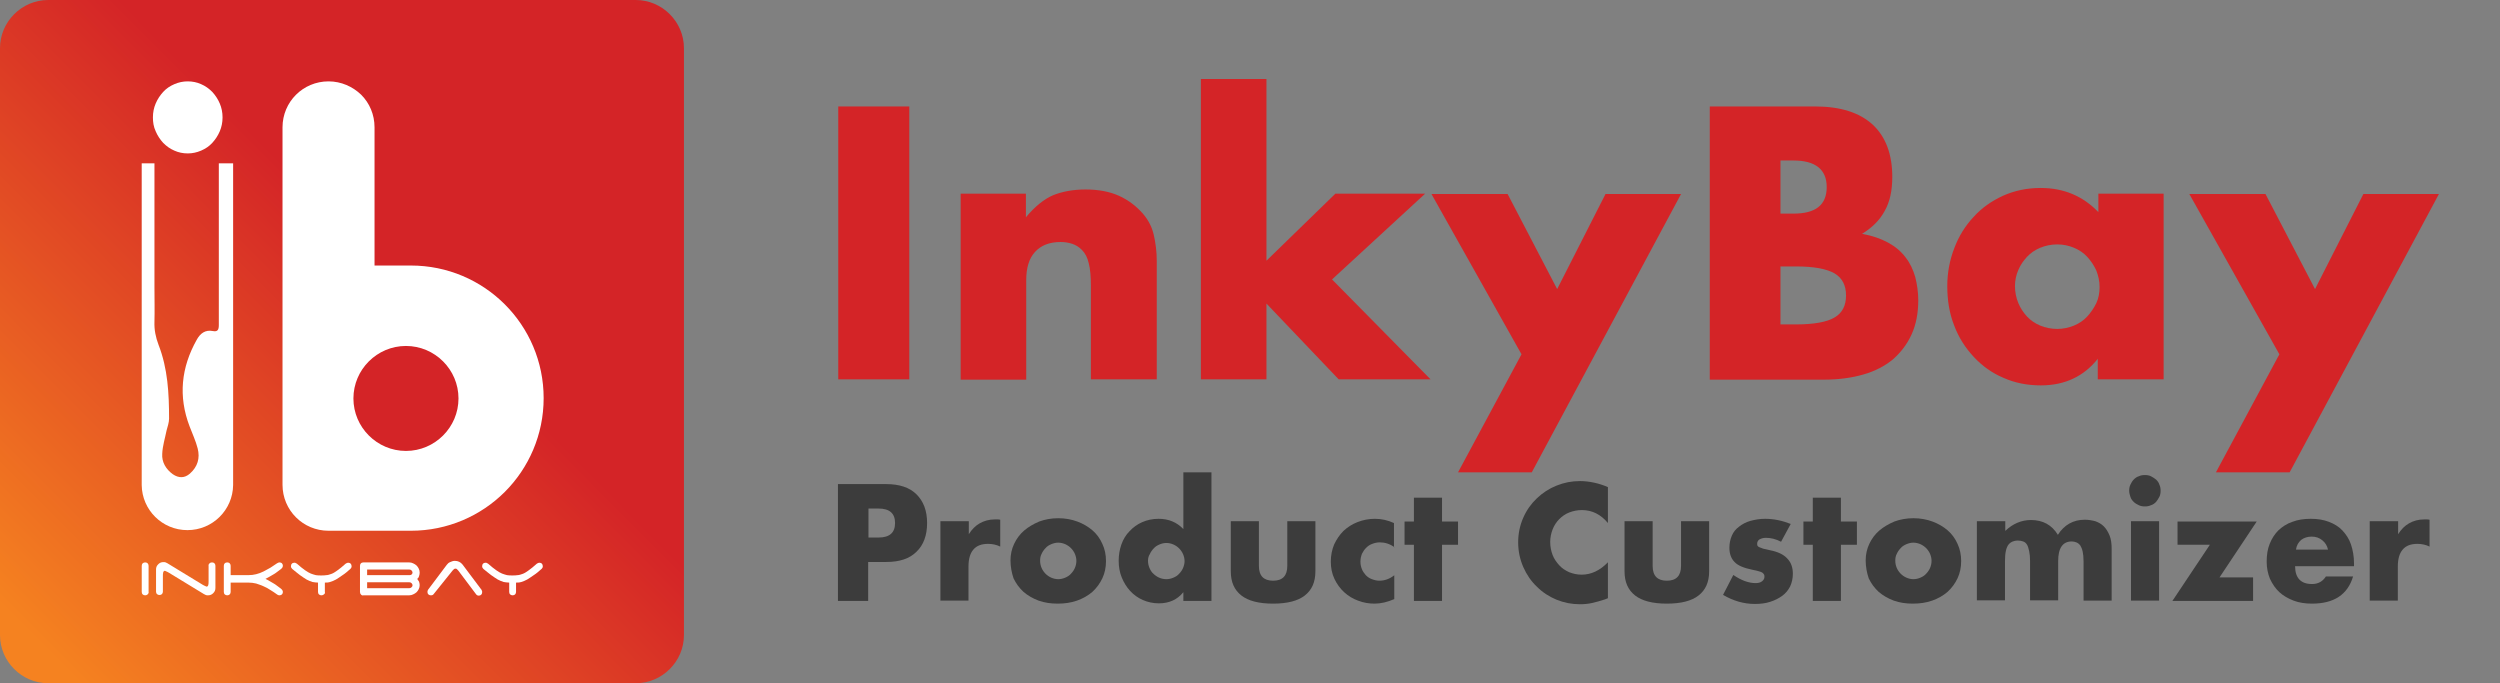 <svg width="161" height="44" viewBox="0 0 161 44" fill="none" xmlns="http://www.w3.org/2000/svg">
<rect x="0" y="0" width="161" height="44" fill="#808080" stroke="none"/>
<path d="M40.942 44H3.103C1.401 44 0 42.6 0 40.9V3.1C0 1.4 1.401 0 3.103 0H40.942C42.644 0 44.046 1.4 44.046 3.1V40.9C44.046 42.6 42.644 44 40.942 44Z" fill="url(#paint0_linear_1_97)"/>
<path d="M9.509 38.279C9.469 38.319 9.409 38.339 9.349 38.339C9.289 38.339 9.229 38.319 9.188 38.279C9.148 38.239 9.128 38.179 9.128 38.119V36.439C9.128 36.379 9.148 36.319 9.188 36.279C9.229 36.239 9.289 36.219 9.349 36.219C9.409 36.219 9.469 36.239 9.509 36.279C9.549 36.319 9.569 36.379 9.569 36.439V38.119C9.589 38.179 9.549 38.239 9.509 38.279Z" fill="white"/>
<path d="M13.493 36.279C13.533 36.239 13.593 36.219 13.653 36.219C13.713 36.219 13.773 36.239 13.813 36.279C13.853 36.319 13.873 36.379 13.873 36.439V37.859C13.873 37.999 13.833 38.099 13.733 38.199C13.633 38.299 13.533 38.339 13.393 38.339C13.353 38.339 13.293 38.339 13.253 38.319C13.213 38.299 13.173 38.279 13.133 38.259L10.87 36.879C10.81 36.839 10.75 36.819 10.71 36.799C10.67 36.779 10.63 36.759 10.61 36.759C10.57 36.759 10.53 36.799 10.51 36.859C10.49 36.919 10.49 37.019 10.49 37.139V38.099C10.49 38.159 10.47 38.219 10.43 38.259C10.39 38.299 10.33 38.319 10.27 38.319C10.21 38.319 10.149 38.299 10.109 38.259C10.069 38.219 10.049 38.159 10.049 38.099V36.679C10.049 36.539 10.089 36.439 10.19 36.339C10.29 36.239 10.39 36.199 10.53 36.199C10.57 36.199 10.63 36.199 10.67 36.219C10.71 36.239 10.75 36.259 10.79 36.279L13.053 37.659C13.113 37.699 13.173 37.719 13.213 37.739C13.253 37.759 13.293 37.779 13.313 37.779C13.353 37.779 13.393 37.739 13.413 37.679C13.433 37.619 13.433 37.519 13.433 37.399V36.439C13.413 36.379 13.453 36.319 13.493 36.279Z" fill="white"/>
<path d="M14.854 37.039H15.996C16.176 37.039 16.336 37.019 16.496 36.979C16.656 36.939 16.816 36.879 16.977 36.799C17.137 36.719 17.277 36.639 17.417 36.559C17.557 36.459 17.697 36.379 17.837 36.279C17.898 36.239 17.958 36.219 17.998 36.219C18.058 36.219 18.118 36.239 18.158 36.279C18.198 36.319 18.218 36.379 18.218 36.439C18.218 36.479 18.198 36.519 18.178 36.559C18.158 36.599 18.118 36.619 18.078 36.659C17.998 36.719 17.918 36.779 17.837 36.839C17.757 36.899 17.677 36.959 17.597 36.999C17.517 37.039 17.437 37.099 17.357 37.139C17.277 37.179 17.177 37.239 17.097 37.279C17.197 37.319 17.277 37.379 17.357 37.419C17.437 37.459 17.517 37.519 17.597 37.559C17.677 37.599 17.757 37.659 17.837 37.719C17.918 37.779 17.998 37.839 18.078 37.899C18.118 37.919 18.138 37.959 18.178 37.999C18.198 38.039 18.218 38.079 18.218 38.119C18.218 38.179 18.198 38.239 18.158 38.279C18.118 38.319 18.058 38.339 17.998 38.339C17.938 38.339 17.878 38.319 17.837 38.279C17.697 38.179 17.557 38.079 17.417 37.999C17.277 37.899 17.117 37.819 16.977 37.759C16.816 37.679 16.656 37.639 16.496 37.579C16.336 37.539 16.156 37.519 15.996 37.519H14.854V38.119C14.854 38.179 14.834 38.239 14.794 38.279C14.754 38.319 14.694 38.339 14.634 38.339C14.574 38.339 14.514 38.319 14.474 38.279C14.434 38.239 14.414 38.179 14.414 38.119V36.439C14.414 36.379 14.434 36.319 14.474 36.279C14.514 36.239 14.574 36.219 14.634 36.219C14.694 36.219 14.754 36.239 14.794 36.279C14.834 36.319 14.854 36.379 14.854 36.439V37.039Z" fill="white"/>
<path d="M20.861 38.279C20.82 38.319 20.761 38.339 20.7 38.339C20.64 38.339 20.58 38.319 20.54 38.279C20.5 38.239 20.48 38.179 20.48 38.119V37.519C20.36 37.519 20.24 37.499 20.12 37.479C20 37.439 19.88 37.399 19.739 37.319C19.619 37.239 19.479 37.159 19.319 37.039C19.179 36.919 18.999 36.799 18.819 36.639C18.798 36.619 18.778 36.579 18.758 36.559C18.738 36.519 18.738 36.499 18.738 36.459C18.738 36.399 18.758 36.339 18.798 36.299C18.838 36.259 18.898 36.239 18.959 36.239C18.999 36.239 19.019 36.239 19.039 36.259C19.059 36.279 19.099 36.279 19.119 36.299C19.319 36.479 19.499 36.619 19.639 36.719C19.779 36.819 19.92 36.899 20.02 36.939C20.14 36.979 20.24 37.019 20.34 37.039C20.44 37.059 20.56 37.059 20.68 37.059C20.8 37.059 20.921 37.059 21.021 37.039C21.121 37.039 21.221 36.999 21.341 36.959C21.461 36.919 21.581 36.839 21.721 36.739C21.862 36.639 22.042 36.499 22.262 36.299C22.322 36.259 22.382 36.239 22.422 36.239C22.482 36.239 22.542 36.259 22.582 36.299C22.622 36.339 22.642 36.399 22.642 36.459C22.642 36.499 22.642 36.539 22.622 36.559C22.602 36.599 22.582 36.619 22.562 36.639C22.382 36.799 22.222 36.939 22.062 37.039C21.902 37.159 21.762 37.239 21.641 37.319C21.501 37.399 21.381 37.439 21.261 37.479C21.141 37.519 21.021 37.519 20.921 37.519V38.119C20.941 38.179 20.921 38.239 20.861 38.279Z" fill="white"/>
<path d="M23.243 38.279C23.203 38.239 23.183 38.179 23.183 38.119V36.439C23.183 36.379 23.203 36.319 23.243 36.279C23.283 36.239 23.343 36.219 23.403 36.219H26.346C26.446 36.219 26.526 36.239 26.607 36.279C26.687 36.319 26.767 36.359 26.827 36.419C26.887 36.479 26.927 36.539 26.967 36.619C27.007 36.699 27.027 36.779 27.027 36.879C27.027 36.959 27.007 37.039 26.987 37.099C26.967 37.179 26.927 37.239 26.867 37.279C26.907 37.339 26.947 37.399 26.987 37.459C27.007 37.539 27.027 37.599 27.027 37.679C27.027 37.779 27.007 37.859 26.967 37.939C26.927 38.019 26.887 38.079 26.827 38.139C26.767 38.199 26.687 38.239 26.607 38.279C26.526 38.319 26.446 38.339 26.346 38.339H23.403C23.343 38.359 23.283 38.339 23.243 38.279ZM23.643 36.679V37.039H26.386C26.426 37.039 26.486 37.019 26.506 36.999C26.547 36.959 26.567 36.919 26.567 36.879C26.567 36.839 26.547 36.779 26.506 36.739C26.466 36.699 26.426 36.679 26.366 36.679H23.643ZM23.643 37.879H26.366C26.406 37.879 26.466 37.859 26.506 37.819C26.547 37.779 26.567 37.739 26.567 37.699C26.567 37.639 26.547 37.599 26.506 37.559C26.466 37.519 26.426 37.499 26.366 37.499H23.643V37.879Z" fill="white"/>
<path d="M27.928 38.259C27.888 38.319 27.828 38.339 27.748 38.339C27.688 38.339 27.628 38.319 27.588 38.279C27.547 38.239 27.527 38.179 27.527 38.119C27.527 38.059 27.547 38.019 27.567 37.979L28.769 36.379C28.829 36.299 28.889 36.239 28.989 36.199C29.089 36.159 29.169 36.119 29.289 36.119C29.389 36.119 29.489 36.139 29.57 36.179C29.65 36.219 29.73 36.279 29.79 36.359L30.991 37.959C31.011 37.979 31.031 37.999 31.031 38.039C31.051 38.059 31.051 38.099 31.051 38.139C31.051 38.199 31.031 38.259 30.991 38.299C30.951 38.339 30.891 38.359 30.831 38.359C30.751 38.359 30.691 38.319 30.651 38.259L29.509 36.739C29.489 36.719 29.45 36.679 29.43 36.659C29.389 36.619 29.369 36.619 29.329 36.619C29.289 36.619 29.249 36.639 29.229 36.659C29.189 36.699 29.169 36.719 29.149 36.739L27.928 38.259Z" fill="white"/>
<path d="M33.173 38.279C33.133 38.319 33.073 38.339 33.013 38.339C32.953 38.339 32.893 38.319 32.853 38.279C32.813 38.239 32.793 38.179 32.793 38.119V37.519C32.673 37.519 32.553 37.499 32.433 37.479C32.312 37.439 32.192 37.399 32.052 37.319C31.932 37.239 31.792 37.159 31.632 37.039C31.492 36.919 31.311 36.799 31.131 36.639C31.111 36.619 31.091 36.579 31.071 36.559C31.051 36.519 31.051 36.499 31.051 36.459C31.051 36.399 31.071 36.339 31.111 36.299C31.151 36.259 31.211 36.239 31.271 36.239C31.311 36.239 31.331 36.239 31.351 36.259C31.372 36.279 31.412 36.279 31.431 36.299C31.632 36.479 31.812 36.619 31.952 36.719C32.092 36.819 32.232 36.899 32.333 36.939C32.453 36.979 32.553 37.019 32.653 37.039C32.753 37.059 32.873 37.059 32.993 37.059C33.113 37.059 33.233 37.059 33.334 37.039C33.434 37.039 33.534 36.999 33.654 36.959C33.774 36.919 33.894 36.839 34.034 36.739C34.174 36.639 34.355 36.499 34.575 36.299C34.635 36.259 34.695 36.239 34.735 36.239C34.795 36.239 34.855 36.259 34.895 36.299C34.935 36.339 34.955 36.399 34.955 36.459C34.955 36.499 34.955 36.539 34.935 36.559C34.915 36.599 34.895 36.619 34.875 36.639C34.695 36.799 34.535 36.939 34.375 37.039C34.214 37.159 34.074 37.239 33.954 37.319C33.814 37.399 33.694 37.439 33.574 37.479C33.454 37.519 33.334 37.519 33.233 37.519V38.119C33.233 38.179 33.213 38.239 33.173 38.279Z" fill="white"/>
<path d="M35.011 25.64C35.011 28 34.05 30.14 32.509 31.68C30.967 33.22 28.825 34.18 26.462 34.18H21.157C19.515 34.18 18.194 32.86 18.194 31.22V8.2C18.194 6.56 19.515 5.24 21.157 5.24C21.978 5.24 22.718 5.58 23.259 6.1C23.8 6.64 24.12 7.38 24.12 8.2V17.1H26.462C31.187 17.1 35.011 20.92 35.011 25.64Z" fill="white"/>
<path d="M29.527 25.66C29.527 27.52 28.006 29.04 26.144 29.04C24.282 29.04 22.76 27.52 22.76 25.66C22.76 23.8 24.282 22.28 26.144 22.28C28.006 22.28 29.527 23.8 29.527 25.66Z" fill="#D42427"/>
<path d="M9.848 7.56C9.848 7.24 9.908 6.94 10.028 6.66C10.148 6.38 10.308 6.14 10.508 5.92C10.709 5.7 10.949 5.54 11.229 5.42C11.509 5.3 11.79 5.24 12.09 5.24C12.39 5.24 12.691 5.3 12.951 5.42C13.231 5.54 13.451 5.7 13.672 5.92C13.872 6.14 14.032 6.38 14.152 6.66C14.272 6.94 14.332 7.24 14.332 7.56C14.332 7.88 14.272 8.18 14.152 8.46C14.032 8.74 13.872 8.98 13.672 9.2C13.471 9.42 13.231 9.58 12.951 9.7C12.671 9.82 12.39 9.88 12.09 9.88C11.79 9.88 11.489 9.82 11.229 9.7C10.949 9.58 10.729 9.42 10.508 9.2C10.308 8.98 10.148 8.74 10.028 8.46C9.888 8.16 9.848 7.86 9.848 7.56Z" fill="white"/>
<path d="M15.013 30.76V31.24C14.992 32.84 13.691 34.14 12.069 34.14C10.448 34.14 9.146 32.84 9.126 31.24V30.76C9.126 25.48 9.126 20.2 9.126 14.92V10.52H9.947V18.52C9.947 19.26 9.967 19.98 9.947 20.72C9.927 21.24 10.027 21.72 10.208 22.2C10.808 23.74 10.888 25.34 10.888 26.96C10.888 27.22 10.788 27.48 10.728 27.72C10.628 28.22 10.468 28.72 10.448 29.22C10.408 29.76 10.688 30.22 11.129 30.54C11.509 30.8 11.889 30.8 12.23 30.5C12.73 30.06 12.89 29.5 12.73 28.88C12.61 28.4 12.39 27.94 12.21 27.46C11.469 25.52 11.669 23.66 12.67 21.88C12.89 21.48 13.211 21.22 13.711 21.32C14.011 21.38 14.092 21.24 14.092 20.94C14.092 18.58 14.092 16.22 14.092 13.86V10.52H15.013V13.86C15.013 15.12 15.013 16.38 15.013 17.64V20.98C15.013 24.24 15.013 27.5 15.013 30.76Z" fill="white"/>
<path d="M55.93 38.699H53.964V31.176H57.078C57.915 31.176 58.577 31.39 59.024 31.837C59.472 32.284 59.705 32.886 59.705 33.684C59.705 34.481 59.472 35.103 59.024 35.53C58.577 35.977 57.934 36.191 57.078 36.191H55.91V38.699H55.93ZM55.93 34.617H56.572C57.292 34.617 57.642 34.306 57.642 33.684C57.642 33.061 57.292 32.75 56.572 32.75H55.93V34.617Z" fill="#3C3C3C"/>
<path d="M62.391 33.567V34.403C62.585 34.092 62.819 33.858 63.091 33.703C63.364 33.547 63.695 33.45 64.064 33.45C64.103 33.45 64.162 33.45 64.22 33.45C64.278 33.45 64.337 33.45 64.415 33.47V35.2C64.181 35.083 63.909 35.025 63.636 35.025C63.208 35.025 62.897 35.142 62.683 35.394C62.469 35.647 62.371 36.016 62.371 36.483V38.68H60.562V33.567H62.391Z" fill="#3C3C3C"/>
<path d="M65.076 36.094C65.076 35.705 65.154 35.355 65.31 35.025C65.466 34.694 65.68 34.403 65.952 34.169C66.225 33.936 66.555 33.742 66.925 33.586C67.295 33.45 67.704 33.373 68.151 33.373C68.599 33.373 69.007 33.45 69.377 33.586C69.747 33.722 70.078 33.917 70.35 34.15C70.623 34.383 70.837 34.675 70.992 35.025C71.148 35.355 71.226 35.725 71.226 36.133C71.226 36.541 71.148 36.911 70.992 37.241C70.837 37.572 70.623 37.863 70.35 38.116C70.078 38.349 69.747 38.544 69.358 38.68C68.968 38.816 68.56 38.874 68.112 38.874C67.665 38.874 67.275 38.816 66.886 38.68C66.516 38.544 66.186 38.349 65.913 38.116C65.641 37.863 65.427 37.572 65.271 37.241C65.154 36.891 65.076 36.502 65.076 36.094ZM66.983 36.114C66.983 36.288 67.022 36.444 67.081 36.58C67.139 36.716 67.236 36.852 67.334 36.95C67.431 37.047 67.567 37.144 67.704 37.202C67.84 37.261 67.995 37.299 68.151 37.299C68.307 37.299 68.462 37.261 68.599 37.202C68.735 37.144 68.871 37.066 68.968 36.95C69.066 36.852 69.163 36.716 69.221 36.58C69.28 36.444 69.319 36.288 69.319 36.114C69.319 35.958 69.28 35.803 69.221 35.666C69.163 35.53 69.066 35.394 68.968 35.297C68.871 35.2 68.735 35.103 68.599 35.044C68.462 34.986 68.307 34.947 68.151 34.947C67.995 34.947 67.84 34.986 67.704 35.044C67.567 35.103 67.431 35.18 67.334 35.297C67.236 35.394 67.139 35.53 67.081 35.666C67.003 35.803 66.983 35.958 66.983 36.114Z" fill="#3C3C3C"/>
<path d="M76.208 30.418H78.018V38.699H76.208V38.135C75.819 38.621 75.293 38.855 74.631 38.855C74.262 38.855 73.911 38.777 73.6 38.641C73.289 38.505 73.016 38.31 72.783 38.058C72.549 37.805 72.374 37.513 72.238 37.183C72.102 36.852 72.043 36.483 72.043 36.114C72.043 35.744 72.102 35.394 72.218 35.064C72.335 34.733 72.51 34.442 72.744 34.208C72.977 33.956 73.25 33.761 73.561 33.625C73.873 33.489 74.223 33.411 74.612 33.411C75.254 33.411 75.78 33.625 76.208 34.072V30.418ZM73.931 36.114C73.931 36.288 73.97 36.444 74.028 36.58C74.087 36.716 74.164 36.852 74.281 36.95C74.379 37.047 74.515 37.144 74.651 37.202C74.787 37.261 74.943 37.299 75.118 37.299C75.274 37.299 75.429 37.261 75.566 37.202C75.702 37.144 75.838 37.066 75.935 36.95C76.033 36.852 76.13 36.716 76.188 36.58C76.247 36.444 76.286 36.288 76.286 36.133C76.286 35.977 76.247 35.822 76.188 35.686C76.13 35.55 76.033 35.414 75.935 35.316C75.838 35.219 75.702 35.122 75.566 35.064C75.429 35.005 75.274 34.967 75.118 34.967C74.962 34.967 74.807 35.005 74.67 35.064C74.534 35.122 74.398 35.2 74.301 35.316C74.203 35.414 74.106 35.55 74.048 35.686C73.97 35.803 73.931 35.958 73.931 36.114Z" fill="#3C3C3C"/>
<path d="M81.073 33.567V36.444C81.073 37.086 81.384 37.397 81.988 37.397C82.591 37.397 82.902 37.086 82.902 36.444V33.567H84.712V36.794C84.712 37.494 84.478 37.999 84.031 38.349C83.583 38.699 82.902 38.874 81.988 38.874C81.073 38.874 80.392 38.699 79.944 38.349C79.497 37.999 79.263 37.494 79.263 36.794V33.567H81.073Z" fill="#3C3C3C"/>
<path d="M89.811 35.239C89.499 35.025 89.188 34.928 88.857 34.928C88.682 34.928 88.526 34.967 88.371 35.025C88.215 35.083 88.098 35.161 87.981 35.278C87.865 35.394 87.787 35.511 87.709 35.666C87.651 35.822 87.612 35.977 87.612 36.172C87.612 36.347 87.651 36.522 87.709 36.658C87.767 36.813 87.865 36.93 87.962 37.047C88.079 37.163 88.195 37.241 88.351 37.299C88.507 37.358 88.662 37.397 88.838 37.397C89.168 37.397 89.499 37.28 89.791 37.047V38.583C89.344 38.777 88.915 38.874 88.526 38.874C88.156 38.874 87.806 38.816 87.456 38.68C87.125 38.563 86.814 38.369 86.561 38.135C86.308 37.902 86.094 37.611 85.938 37.28C85.782 36.95 85.704 36.58 85.704 36.172C85.704 35.764 85.782 35.394 85.919 35.064C86.074 34.733 86.269 34.442 86.522 34.189C86.775 33.956 87.067 33.761 87.417 33.625C87.767 33.489 88.137 33.411 88.546 33.411C88.993 33.411 89.382 33.508 89.772 33.684V35.239H89.811Z" fill="#3C3C3C"/>
<path d="M92.866 35.083V38.699H91.056V35.083H90.453V33.586H91.056V32.05H92.866V33.586H93.897V35.083H92.866Z" fill="#3C3C3C"/>
<path d="M103.55 33.684C103.102 33.139 102.538 32.848 101.876 32.848C101.584 32.848 101.312 32.906 101.059 33.003C100.806 33.1 100.592 33.256 100.417 33.431C100.242 33.606 100.086 33.839 99.989 34.092C99.891 34.344 99.833 34.617 99.833 34.908C99.833 35.2 99.891 35.492 99.989 35.744C100.086 35.997 100.242 36.211 100.417 36.405C100.592 36.6 100.806 36.736 101.059 36.852C101.312 36.95 101.565 37.008 101.857 37.008C102.479 37.008 103.044 36.736 103.55 36.211V38.524L103.355 38.602C103.063 38.699 102.771 38.777 102.518 38.835C102.265 38.894 101.993 38.913 101.74 38.913C101.215 38.913 100.728 38.816 100.242 38.621C99.775 38.427 99.346 38.155 98.977 37.785C98.607 37.435 98.315 37.008 98.101 36.522C97.887 36.036 97.77 35.492 97.77 34.928C97.77 34.344 97.887 33.82 98.101 33.334C98.315 32.848 98.607 32.439 98.977 32.089C99.346 31.739 99.755 31.467 100.242 31.273C100.728 31.078 101.215 30.981 101.759 30.981C102.051 30.981 102.363 31.02 102.635 31.078C102.927 31.137 103.238 31.234 103.55 31.37V33.684Z" fill="#3C3C3C"/>
<path d="M106.43 33.567V36.444C106.43 37.086 106.741 37.397 107.345 37.397C107.948 37.397 108.259 37.086 108.259 36.444V33.567H110.069V36.794C110.069 37.494 109.836 37.999 109.388 38.349C108.94 38.699 108.259 38.874 107.345 38.874C106.43 38.874 105.749 38.699 105.301 38.349C104.854 37.999 104.62 37.494 104.62 36.794V33.567H106.43Z" fill="#3C3C3C"/>
<path d="M114.701 34.889C114.37 34.714 114.039 34.636 113.728 34.636C113.553 34.636 113.436 34.675 113.319 34.733C113.222 34.792 113.163 34.889 113.163 35.005C113.163 35.064 113.163 35.122 113.183 35.142C113.202 35.18 113.241 35.219 113.3 35.239C113.358 35.258 113.436 35.297 113.553 35.336C113.669 35.355 113.806 35.394 113.981 35.433C114.487 35.53 114.856 35.705 115.09 35.958C115.343 36.211 115.46 36.541 115.46 36.95C115.46 37.241 115.401 37.513 115.285 37.766C115.168 37.999 114.993 38.213 114.779 38.369C114.564 38.524 114.311 38.66 114 38.757C113.708 38.855 113.377 38.894 113.008 38.894C112.307 38.894 111.626 38.699 110.964 38.31L111.626 37.027C112.132 37.377 112.618 37.552 113.066 37.552C113.241 37.552 113.377 37.513 113.475 37.435C113.572 37.358 113.63 37.261 113.63 37.163C113.63 37.105 113.63 37.047 113.611 37.008C113.591 36.969 113.553 36.93 113.514 36.891C113.455 36.852 113.377 36.813 113.28 36.794C113.183 36.755 113.047 36.736 112.871 36.697C112.307 36.58 111.918 36.425 111.704 36.191C111.49 35.977 111.373 35.666 111.373 35.278C111.373 34.986 111.431 34.733 111.529 34.5C111.626 34.267 111.782 34.072 111.996 33.917C112.19 33.761 112.443 33.625 112.716 33.547C113.008 33.47 113.319 33.411 113.669 33.411C114.234 33.411 114.779 33.528 115.323 33.742L114.701 34.889Z" fill="#3C3C3C"/>
<path d="M118.554 35.083V38.699H116.744V35.083H116.141V33.586H116.744V32.05H118.554V33.586H119.585V35.083H118.554Z" fill="#3C3C3C"/>
<path d="M120.15 36.094C120.15 35.705 120.227 35.355 120.383 35.025C120.539 34.694 120.753 34.403 121.025 34.169C121.298 33.936 121.629 33.742 121.998 33.586C122.368 33.45 122.777 33.373 123.224 33.373C123.672 33.373 124.081 33.45 124.45 33.586C124.82 33.722 125.151 33.917 125.423 34.15C125.696 34.383 125.91 34.675 126.066 35.025C126.221 35.355 126.299 35.725 126.299 36.133C126.299 36.541 126.221 36.911 126.066 37.241C125.91 37.572 125.696 37.863 125.423 38.116C125.151 38.349 124.82 38.544 124.431 38.68C124.042 38.816 123.633 38.874 123.185 38.874C122.738 38.874 122.349 38.816 121.959 38.68C121.59 38.544 121.259 38.349 120.986 38.116C120.714 37.863 120.5 37.572 120.344 37.241C120.227 36.891 120.15 36.502 120.15 36.094ZM122.057 36.114C122.057 36.288 122.096 36.444 122.154 36.58C122.212 36.716 122.31 36.852 122.407 36.95C122.504 37.047 122.641 37.144 122.777 37.202C122.913 37.261 123.069 37.299 123.224 37.299C123.38 37.299 123.536 37.261 123.672 37.202C123.808 37.144 123.944 37.066 124.042 36.95C124.139 36.852 124.236 36.716 124.295 36.58C124.353 36.444 124.392 36.288 124.392 36.114C124.392 35.958 124.353 35.803 124.295 35.666C124.236 35.53 124.139 35.394 124.042 35.297C123.944 35.2 123.808 35.103 123.672 35.044C123.536 34.986 123.38 34.947 123.224 34.947C123.069 34.947 122.913 34.986 122.777 35.044C122.641 35.103 122.504 35.18 122.407 35.297C122.31 35.394 122.212 35.53 122.154 35.666C122.076 35.803 122.057 35.958 122.057 36.114Z" fill="#3C3C3C"/>
<path d="M129.14 33.567V34.189C129.627 33.722 130.191 33.489 130.795 33.489C131.554 33.489 132.137 33.8 132.527 34.442C132.935 33.8 133.519 33.47 134.259 33.47C134.492 33.47 134.726 33.509 134.94 33.567C135.154 33.645 135.329 33.742 135.485 33.897C135.64 34.053 135.757 34.247 135.854 34.481C135.952 34.714 135.991 35.005 135.991 35.355V38.68H134.181V36.152C134.181 35.9 134.161 35.686 134.122 35.511C134.083 35.336 134.025 35.219 133.967 35.122C133.889 35.025 133.811 34.967 133.714 34.928C133.616 34.889 133.519 34.869 133.422 34.869C132.838 34.869 132.546 35.297 132.546 36.133V38.66H130.736V36.133C130.736 35.88 130.717 35.666 130.678 35.492C130.639 35.316 130.6 35.18 130.542 35.083C130.483 34.986 130.405 34.908 130.289 34.869C130.191 34.831 130.075 34.811 129.938 34.811C129.822 34.811 129.724 34.831 129.627 34.869C129.53 34.908 129.432 34.967 129.354 35.064C129.277 35.161 129.218 35.297 129.179 35.472C129.14 35.647 129.121 35.861 129.121 36.133V38.66H127.311V33.567H129.14Z" fill="#3C3C3C"/>
<path d="M137.119 31.603C137.119 31.467 137.139 31.331 137.197 31.215C137.255 31.098 137.314 30.981 137.411 30.884C137.508 30.787 137.606 30.709 137.742 30.67C137.859 30.612 137.995 30.593 138.131 30.593C138.267 30.593 138.404 30.612 138.52 30.67C138.637 30.729 138.754 30.806 138.851 30.884C138.949 30.981 139.026 31.078 139.065 31.215C139.124 31.331 139.143 31.467 139.143 31.603C139.143 31.739 139.124 31.876 139.065 31.992C139.007 32.109 138.929 32.225 138.851 32.323C138.754 32.42 138.657 32.498 138.52 32.536C138.404 32.595 138.267 32.614 138.131 32.614C137.995 32.614 137.859 32.595 137.742 32.536C137.625 32.478 137.508 32.42 137.411 32.323C137.314 32.225 137.236 32.128 137.197 31.992C137.158 31.876 137.119 31.739 137.119 31.603ZM139.046 33.567V38.68H137.236V33.567H139.046Z" fill="#3C3C3C"/>
<path d="M142.938 37.183H145.098V38.699H139.902L142.315 35.083H140.233V33.586H145.332L142.938 37.183Z" fill="#3C3C3C"/>
<path d="M147.803 36.444C147.803 37.222 148.173 37.611 148.893 37.611C149.282 37.611 149.574 37.455 149.788 37.124H151.539C151.189 38.291 150.313 38.874 148.893 38.874C148.465 38.874 148.056 38.816 147.706 38.68C147.355 38.544 147.044 38.369 146.791 38.135C146.538 37.902 146.344 37.611 146.188 37.28C146.052 36.95 145.974 36.58 145.974 36.172C145.974 35.744 146.032 35.355 146.168 35.025C146.305 34.675 146.499 34.383 146.733 34.15C146.986 33.917 147.278 33.722 147.628 33.606C147.978 33.47 148.367 33.411 148.815 33.411C149.243 33.411 149.632 33.47 149.983 33.606C150.333 33.742 150.625 33.917 150.858 34.169C151.092 34.422 151.287 34.714 151.403 35.064C151.52 35.414 151.598 35.822 151.598 36.269V36.464H147.803V36.444ZM149.924 35.394C149.866 35.142 149.749 34.947 149.555 34.792C149.36 34.636 149.146 34.558 148.873 34.558C148.601 34.558 148.367 34.636 148.192 34.772C148.017 34.928 147.9 35.122 147.861 35.394H149.924Z" fill="#3C3C3C"/>
<path d="M154.439 33.567V34.403C154.634 34.092 154.867 33.858 155.14 33.703C155.412 33.547 155.743 33.45 156.113 33.45C156.152 33.45 156.21 33.45 156.268 33.45C156.327 33.45 156.385 33.45 156.463 33.47V35.2C156.23 35.083 155.957 35.025 155.685 35.025C155.256 35.025 154.945 35.142 154.731 35.394C154.517 35.647 154.42 36.016 154.42 36.483V38.68H152.61V33.567H154.439Z" fill="#3C3C3C"/>
<path d="M58.558 6.856V24.43H53.984V6.856H58.558Z" fill="#D42427"/>
<path d="M61.846 12.474H66.069V13.991C66.653 13.291 67.237 12.824 67.821 12.571C68.405 12.338 69.105 12.202 69.903 12.202C70.74 12.202 71.46 12.338 72.063 12.61C72.666 12.882 73.172 13.271 73.601 13.757C73.951 14.165 74.184 14.613 74.301 15.118C74.418 15.623 74.496 16.187 74.496 16.829V24.43H70.253V18.404C70.253 17.82 70.215 17.334 70.117 16.965C70.039 16.596 69.884 16.304 69.67 16.09C69.475 15.896 69.28 15.779 69.047 15.701C68.813 15.623 68.56 15.585 68.307 15.585C67.587 15.585 67.042 15.799 66.653 16.226C66.264 16.654 66.089 17.256 66.089 18.054V24.45H61.866V12.474H61.846Z" fill="#D42427"/>
<path d="M81.56 5.087V16.79L85.997 12.474H91.777L85.783 17.995L92.127 24.43H86.211L81.56 19.55V24.43H77.337V5.087H81.56Z" fill="#D42427"/>
<path d="M97.985 22.817L92.185 12.494H97.09L100.281 18.617L103.395 12.494H108.26L98.646 30.418H93.898L97.985 22.817Z" fill="#D42427"/>
<path d="M110.089 6.856H116.9C118.516 6.856 119.742 7.245 120.598 8.022C121.435 8.8 121.863 9.928 121.863 11.386C121.863 12.28 121.707 12.999 121.376 13.582C121.065 14.165 120.578 14.652 119.917 15.06C120.578 15.176 121.123 15.371 121.59 15.623C122.057 15.876 122.427 16.187 122.719 16.576C123.011 16.945 123.206 17.373 123.342 17.84C123.459 18.306 123.536 18.812 123.536 19.337C123.536 20.153 123.4 20.892 123.108 21.533C122.816 22.175 122.408 22.7 121.902 23.147C121.376 23.575 120.753 23.905 119.995 24.119C119.255 24.333 118.399 24.45 117.465 24.45H110.109V6.856H110.089ZM114.662 13.757H115.499C116.939 13.757 117.64 13.194 117.64 12.046C117.64 10.919 116.92 10.336 115.499 10.336H114.662V13.757ZM114.662 20.892H115.674C116.822 20.892 117.659 20.736 118.146 20.445C118.652 20.153 118.885 19.667 118.885 19.026C118.885 18.365 118.632 17.898 118.146 17.606C117.64 17.315 116.822 17.159 115.674 17.159H114.662V20.892Z" fill="#D42427"/>
<path d="M135.096 12.474H139.338V24.43H135.096V23.108C134.201 24.236 132.975 24.819 131.437 24.819C130.562 24.819 129.764 24.663 129.024 24.333C128.285 24.022 127.662 23.575 127.117 22.991C126.572 22.408 126.144 21.747 125.852 20.97C125.541 20.192 125.405 19.337 125.405 18.423C125.405 17.568 125.56 16.751 125.852 15.993C126.144 15.215 126.553 14.554 127.098 13.971C127.623 13.388 128.265 12.941 128.985 12.61C129.725 12.28 130.523 12.105 131.418 12.105C132.916 12.105 134.142 12.63 135.135 13.66V12.474H135.096ZM129.764 18.423C129.764 18.812 129.842 19.181 129.978 19.512C130.114 19.842 130.309 20.134 130.542 20.386C130.776 20.639 131.068 20.834 131.398 20.97C131.729 21.106 132.099 21.183 132.488 21.183C132.858 21.183 133.208 21.106 133.559 20.97C133.889 20.834 134.181 20.639 134.415 20.386C134.648 20.134 134.843 19.842 134.999 19.531C135.154 19.201 135.213 18.851 135.213 18.481C135.213 18.112 135.135 17.762 134.999 17.412C134.843 17.082 134.648 16.79 134.415 16.537C134.181 16.285 133.889 16.09 133.559 15.954C133.228 15.818 132.877 15.74 132.488 15.74C132.099 15.74 131.729 15.818 131.398 15.954C131.068 16.09 130.776 16.285 130.542 16.537C130.309 16.79 130.114 17.062 129.978 17.393C129.842 17.704 129.764 18.054 129.764 18.423Z" fill="#D42427"/>
<path d="M146.792 22.817L140.992 12.494H145.897L149.088 18.617L152.202 12.494H157.067L147.453 30.418H142.705L146.792 22.817Z" fill="#D42427"/>
<defs>
<linearGradient id="paint0_linear_1_97" x1="2.492" y1="41.41" x2="42.635" y2="1.432" gradientUnits="userSpaceOnUse">
<stop stop-color="#F58220"/>
<stop offset="0.582" stop-color="#D42427"/>
</linearGradient>
</defs>
</svg>
